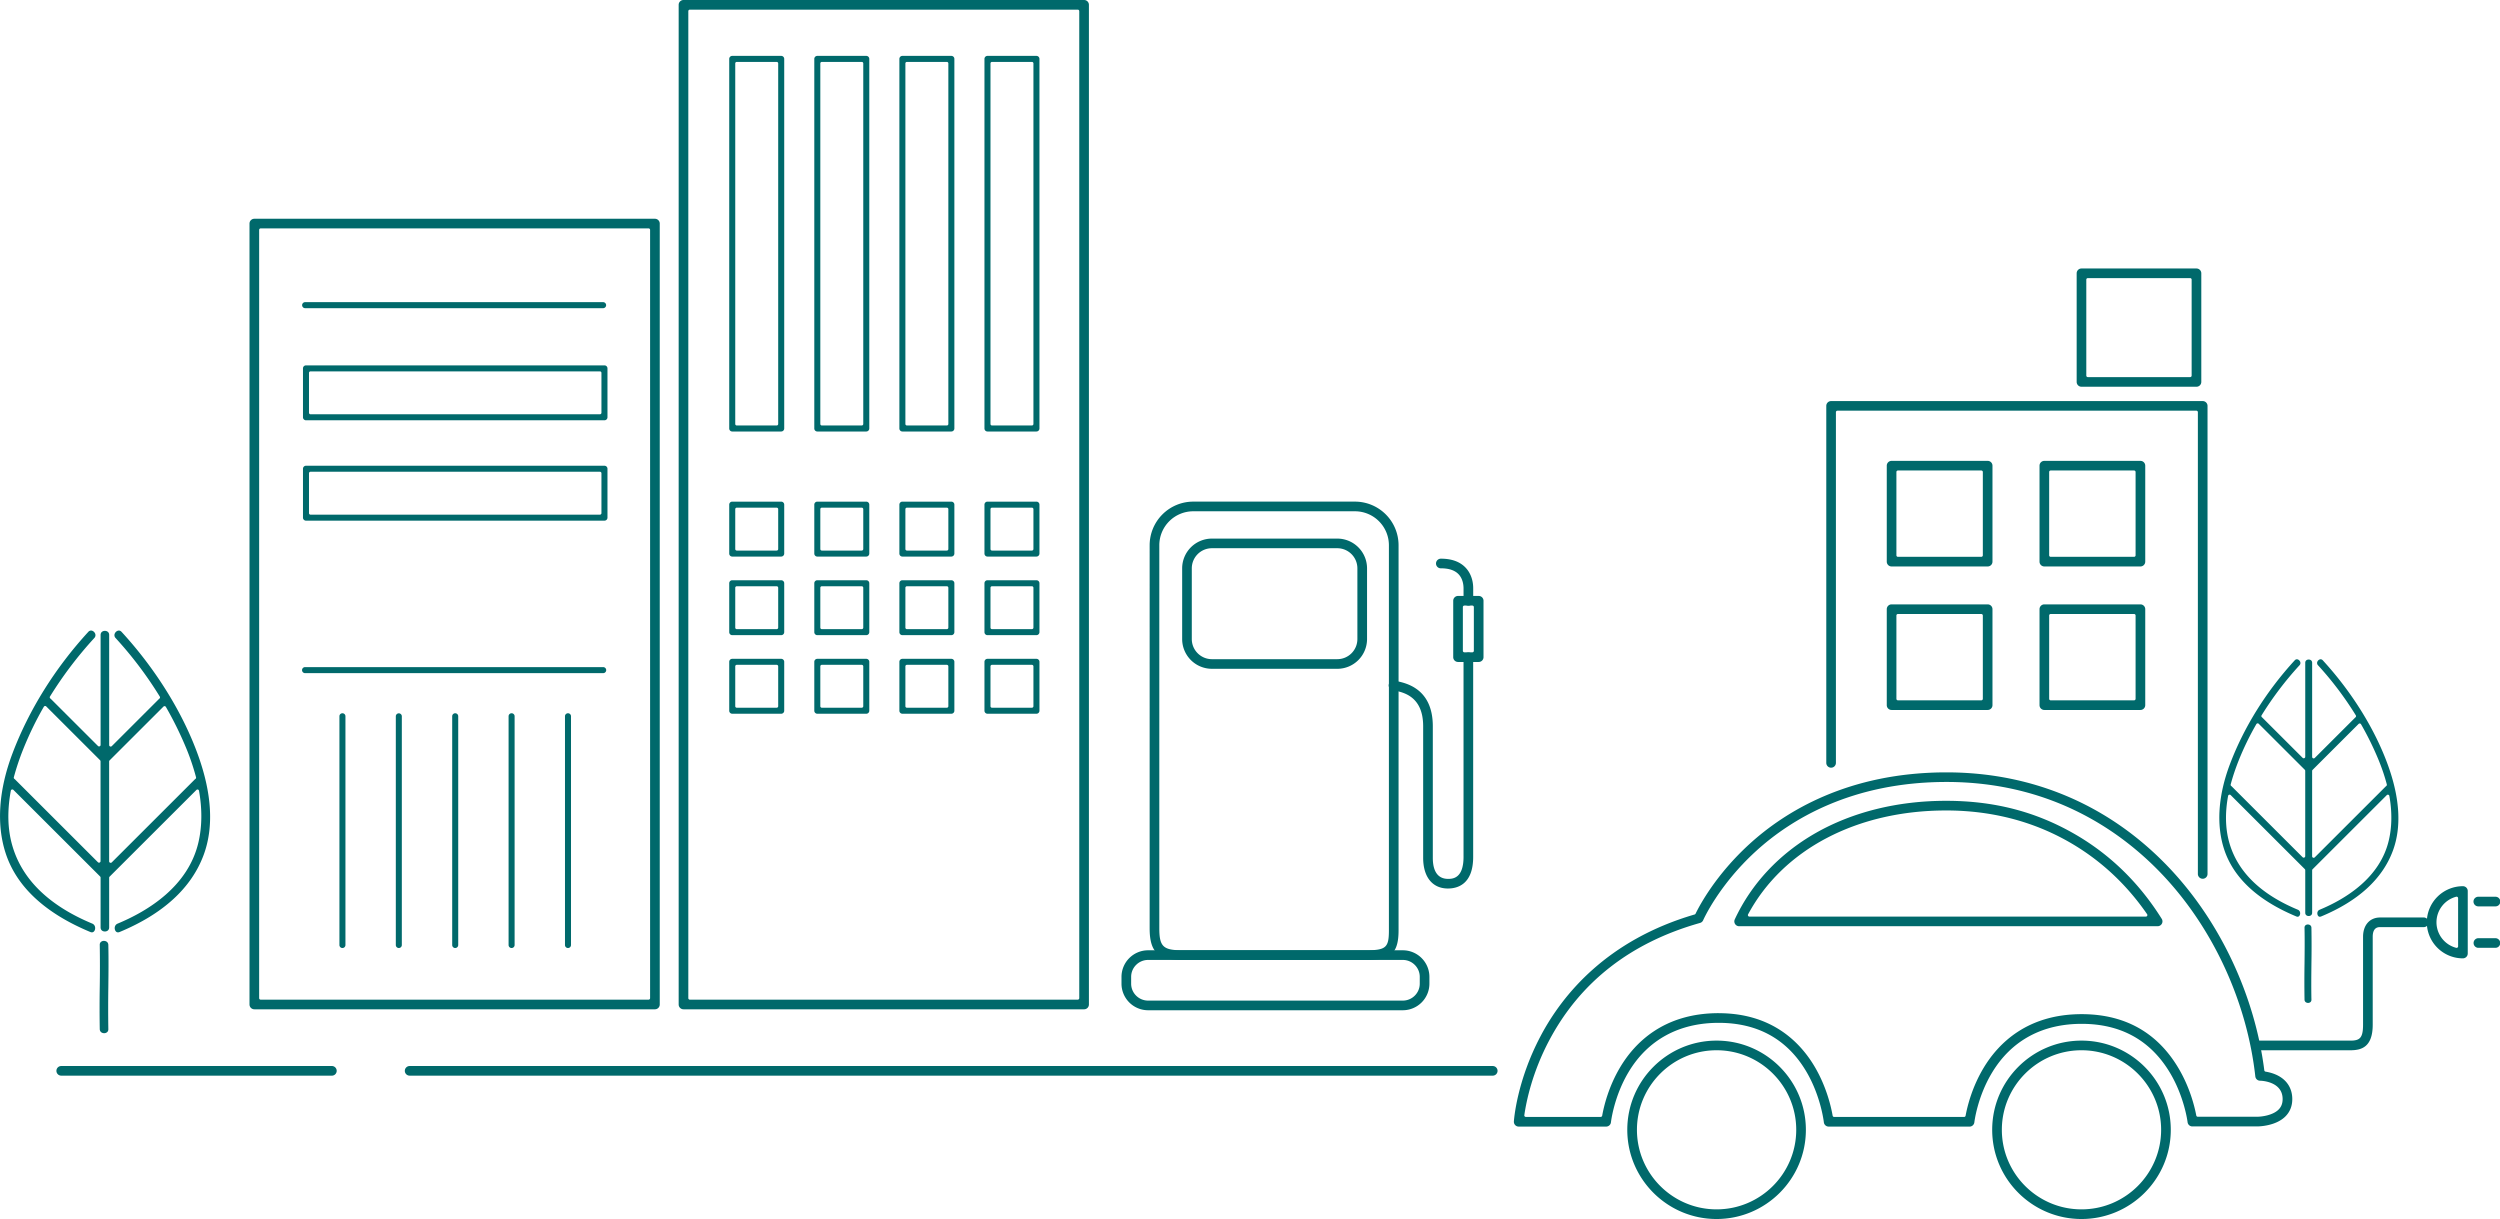 <svg xmlns="http://www.w3.org/2000/svg" width="242" height="118" fill="none" viewBox="0 0 242 118">
  <g clip-path="url(#a)">
    <path fill="#00696B" d="M218.508 101.665a.467.467 0 1 1 0-.932h8.995c.916 0 1.241-.234 1.241-1.549V90.68c0-1.133.65-1.867 1.655-1.867h4.189a.467.467 0 1 1 0 .932h-4.189c-.178 0-.72 0-.72.934v8.505c0 2.188-1.099 2.482-2.176 2.482h-8.995Z"/>
    <path fill="#00696B" d="M177.014 109.054a.467.467 0 0 1-.465-.419c-.003-.025-.281-2.49-1.675-4.87-1.848-3.154-4.709-4.754-8.506-4.754-3.796 0-6.851 1.613-8.739 4.793-1.415 2.382-1.686 4.807-1.689 4.831a.466.466 0 0 1-.465.419h-8.464a.466.466 0 0 1-.467-.497c.01-.158.278-3.912 2.601-8.293 2.113-3.988 6.412-9.263 14.895-11.742a.15.15 0 0 0 .091-.076c.405-.833 1.977-3.78 5.202-6.728 3.47-3.173 9.598-6.953 19.09-6.953 8.457 0 15.969 3.257 21.723 9.418 4.839 5.182 8.133 12.262 9.039 19.426a.145.145 0 0 0 .122.126c.354.058.684.152.98.28 1.035.445 1.606 1.292 1.606 2.38 0 .675-.228 1.243-.677 1.687-.942.929-2.556.957-2.737.957h-6.257a.466.466 0 0 1-.464-.413c-.003-.025-.302-2.448-1.727-4.816-1.878-3.12-4.746-4.702-8.524-4.702-3.779 0-6.778 1.585-8.669 4.711-1.436 2.373-1.718 4.798-1.721 4.822a.47.47 0 0 1-.465.416h-13.638v-.003ZM166.37 98.077c5.192 0 7.942 2.857 9.334 5.254 1.089 1.876 1.53 3.729 1.696 4.667a.147.147 0 0 0 .144.122h12.582c.071 0 .132-.05.144-.12.172-.931.627-2.769 1.743-4.628 1.424-2.373 4.226-5.202 9.492-5.202 5.266 0 7.934 2.824 9.349 5.193 1.109 1.856 1.569 3.691 1.746 4.619a.147.147 0 0 0 .144.119h5.731c.489 0 1.537-.144 2.086-.69.268-.264.397-.598.397-1.019 0-1.729-2.096-1.777-2.186-1.779a.466.466 0 0 1-.457-.415c-.795-7.144-4.021-14.208-8.852-19.381-3.886-4.162-10.692-9.123-21.04-9.123-9.162 0-15.071 3.627-18.416 6.67-3.642 3.314-5.125 6.679-5.14 6.712a.466.466 0 0 1-.302.264c-6.692 1.89-11.601 5.71-14.594 11.357-1.64 3.094-2.218 5.872-2.417 7.253a.146.146 0 0 0 .146.167h7.247c.07 0 .132-.051.144-.12.168-.939.617-2.794 1.732-4.672 1.424-2.395 4.234-5.251 9.544-5.251l.003.003Z"/>
    <path fill="#00696B" d="M201.488 118c-4.767 0-8.644-3.873-8.644-8.634 0-4.762 3.877-8.635 8.644-8.635 4.766 0 8.644 3.873 8.644 8.635 0 4.761-3.878 8.634-8.644 8.634Zm0-16.335c-4.252 0-7.709 3.454-7.709 7.701 0 4.246 3.457 7.7 7.709 7.7 4.251 0 7.709-3.454 7.709-7.7 0-4.247-3.458-7.701-7.709-7.701ZM166.165 118c-4.766 0-8.644-3.873-8.644-8.634 0-4.762 3.878-8.635 8.644-8.635 4.767 0 8.644 3.873 8.644 8.635 0 4.761-3.877 8.634-8.644 8.634Zm0-16.335c-4.251 0-7.709 3.454-7.709 7.701 0 4.246 3.458 7.7 7.709 7.7 4.252 0 7.71-3.454 7.71-7.7 0-4.247-3.458-7.701-7.71-7.701Zm2.185-12.005a.468.468 0 0 1-.424-.664c1.609-3.459 4.31-6.344 7.812-8.347 3.582-2.048 7.951-3.13 12.635-3.13s8.648 1.055 12.32 3.14c3.477 1.972 6.358 4.76 8.563 8.285.09.144.094.325.011.474a.466.466 0 0 1-.409.24h-40.509l.001.002Zm20.023-11.206c-8.617 0-15.779 3.76-19.159 10.056a.148.148 0 0 0 .003.146.147.147 0 0 0 .127.072h38.376a.149.149 0 0 0 .123-.23c-2.03-2.948-4.592-5.31-7.613-7.025-3.528-2.003-7.517-3.02-11.857-3.02ZM24.619 97.7a.467.467 0 0 1-.467-.466V21.642c0-.257.21-.466.467-.466h38.779c.257 0 .466.209.466.466v75.592a.467.467 0 0 1-.466.467H24.619Zm.614-75.592a.148.148 0 0 0-.147.147V96.62c0 .08.066.147.147.147h37.55c.08 0 .146-.066.146-.147V22.255a.148.148 0 0 0-.147-.147h-37.55ZM66.162 97.7a.467.467 0 0 1-.467-.466V.466c0-.257.21-.466.467-.466h38.779c.257 0 .466.209.466.466v96.768a.466.466 0 0 1-.466.467H66.162ZM66.776.935a.148.148 0 0 0-.147.147V96.62c0 .08.066.147.147.147h37.549a.147.147 0 0 0 .147-.147V1.08a.147.147 0 0 0-.147-.146h-37.55Z"/>
    <path fill="#00696B" d="M29.513 29.831a.292.292 0 0 1 0-.582h28.892a.292.292 0 0 1 0 .582H29.513Zm3.635 61.938a.292.292 0 0 1-.292-.291v-22.16a.292.292 0 0 1 .583 0v22.16c0 .16-.13.29-.291.29Zm5.458 0a.292.292 0 0 1-.291-.291v-22.16a.292.292 0 0 1 .582 0v22.16c0 .16-.13.29-.291.29Zm5.459 0a.292.292 0 0 1-.292-.291v-22.16a.292.292 0 0 1 .583 0v22.16c0 .16-.13.29-.291.29Zm5.458 0a.292.292 0 0 1-.292-.291v-22.16a.292.292 0 0 1 .583 0v22.16c0 .16-.13.29-.291.29Zm5.459 0a.292.292 0 0 1-.292-.291v-22.16a.292.292 0 0 1 .583 0v22.16c0 .16-.13.29-.291.29ZM29.513 65.16a.292.292 0 0 1 0-.583h28.892a.292.292 0 0 1 0 .583H29.513ZM70.88 41.77a.292.292 0 0 1-.291-.292V5.701c0-.16.13-.291.291-.291h4.74c.16 0 .292.13.292.29v35.778c0 .16-.131.291-.292.291h-4.74Zm.439-35.778a.148.148 0 0 0-.147.147V41.04c0 .08.066.147.147.147h3.863a.148.148 0 0 0 .147-.147V6.14a.148.148 0 0 0-.147-.148h-3.863Zm7.797 35.778a.292.292 0 0 1-.292-.292V5.701c0-.16.131-.291.292-.291h4.74c.16 0 .291.13.291.29v35.778c0 .16-.13.291-.291.291h-4.74Zm.438-35.778a.148.148 0 0 0-.147.147V41.04c0 .08.066.147.147.147h3.863a.147.147 0 0 0 .147-.147V6.14a.148.148 0 0 0-.147-.148h-3.863Zm7.797 35.778a.292.292 0 0 1-.291-.292V5.701c0-.16.13-.291.291-.291h4.74c.16 0 .292.13.292.29v35.778c0 .16-.132.291-.292.291h-4.74Zm.439-35.778a.148.148 0 0 0-.148.147V41.04c0 .08.067.147.148.147h3.862a.148.148 0 0 0 .148-.147V6.14a.148.148 0 0 0-.148-.148H87.79Zm7.797 35.778a.292.292 0 0 1-.291-.292V5.701c0-.16.13-.291.291-.291h4.74c.161 0 .292.13.292.29v35.778c0 .16-.131.291-.292.291h-4.74Zm.439-35.778a.148.148 0 0 0-.147.147V41.04c0 .08.066.147.147.147h3.863a.148.148 0 0 0 .147-.147V6.14a.148.148 0 0 0-.147-.148h-3.863ZM70.88 53.877a.292.292 0 0 1-.291-.291V48.85c0-.16.13-.291.291-.291h4.74c.16 0 .292.13.292.291v4.735c0 .16-.131.291-.292.291h-4.74Zm.439-4.735a.148.148 0 0 0-.147.147v3.859c0 .08.066.147.147.147h3.863a.148.148 0 0 0 .147-.147v-3.859a.147.147 0 0 0-.147-.147h-3.863Zm7.797 4.735a.292.292 0 0 1-.292-.291V48.85c0-.16.131-.291.292-.291h4.74c.16 0 .291.13.291.291v4.735c0 .16-.13.291-.291.291h-4.74Zm.438-4.735a.147.147 0 0 0-.147.147v3.859c0 .08.066.147.147.147h3.863a.148.148 0 0 0 .147-.147v-3.859a.148.148 0 0 0-.147-.147h-3.863Zm7.797 4.735a.292.292 0 0 1-.291-.291V48.85c0-.16.13-.291.291-.291h4.74c.16 0 .292.13.292.291v4.735c0 .16-.132.291-.292.291h-4.74Zm.439-4.735a.148.148 0 0 0-.148.147v3.859c0 .08.067.147.148.147h3.862a.148.148 0 0 0 .148-.147v-3.859a.147.147 0 0 0-.148-.147H87.79Zm7.797 4.735a.292.292 0 0 1-.291-.291V48.85c0-.16.13-.291.291-.291h4.74c.161 0 .292.13.292.291v4.735c0 .16-.131.291-.292.291h-4.74Zm.439-4.735a.148.148 0 0 0-.147.147v3.859c0 .08.066.147.147.147h3.863a.148.148 0 0 0 .147-.147v-3.859a.148.148 0 0 0-.147-.147h-3.863ZM70.88 61.484a.292.292 0 0 1-.291-.292v-4.734c0-.16.13-.291.291-.291h4.74c.16 0 .292.13.292.29v4.735c0 .16-.131.292-.292.292h-4.74Zm.439-4.735a.148.148 0 0 0-.147.147v3.858c0 .081.066.147.147.147h3.863a.148.148 0 0 0 .147-.147v-3.858a.147.147 0 0 0-.147-.147h-3.863Zm7.797 4.735a.292.292 0 0 1-.292-.292v-4.734c0-.16.131-.291.292-.291h4.74c.16 0 .291.13.291.29v4.735c0 .16-.13.292-.291.292h-4.74Zm.438-4.735a.147.147 0 0 0-.147.147v3.858c0 .081.066.147.147.147h3.863a.147.147 0 0 0 .147-.147v-3.858a.148.148 0 0 0-.147-.147h-3.863Zm7.797 4.735a.292.292 0 0 1-.291-.292v-4.734c0-.16.13-.291.291-.291h4.74c.16 0 .292.13.292.29v4.735c0 .16-.132.292-.292.292h-4.74Zm.439-4.735a.148.148 0 0 0-.148.147v3.858c0 .081.067.147.148.147h3.862a.148.148 0 0 0 .148-.147v-3.858a.147.147 0 0 0-.148-.147H87.79Zm7.797 4.735a.292.292 0 0 1-.291-.292v-4.734c0-.16.13-.291.291-.291h4.74c.161 0 .292.13.292.29v4.735c0 .16-.131.292-.292.292h-4.74Zm.439-4.735a.148.148 0 0 0-.147.147v3.858c0 .081.066.147.147.147h3.863a.148.148 0 0 0 .147-.147v-3.858a.148.148 0 0 0-.147-.147h-3.863ZM70.88 69.09a.292.292 0 0 1-.291-.291v-4.735c0-.16.13-.29.291-.29h4.74c.16 0 .292.13.292.29V68.8c0 .16-.131.291-.292.291h-4.74Zm.439-4.735a.148.148 0 0 0-.147.147v3.859c0 .08.066.147.147.147h3.863a.148.148 0 0 0 .147-.147v-3.859a.148.148 0 0 0-.147-.147h-3.863Zm7.797 4.735a.292.292 0 0 1-.292-.291v-4.735c0-.16.131-.29.292-.29h4.74c.16 0 .291.13.291.29V68.8c0 .16-.13.291-.291.291h-4.74Zm.438-4.735a.148.148 0 0 0-.147.147v3.859c0 .08.066.147.147.147h3.863a.147.147 0 0 0 .147-.147v-3.859a.148.148 0 0 0-.147-.147h-3.863Zm7.797 4.735a.292.292 0 0 1-.291-.291v-4.735c0-.16.13-.29.291-.29h4.74c.16 0 .292.13.292.29V68.8c0 .16-.132.291-.292.291h-4.74Zm.439-4.735a.148.148 0 0 0-.148.147v3.859c0 .08.067.147.148.147h3.862a.148.148 0 0 0 .148-.147v-3.859a.148.148 0 0 0-.148-.147H87.79Zm7.797 4.735a.292.292 0 0 1-.291-.291v-4.735c0-.16.13-.29.291-.29h4.74c.161 0 .292.13.292.29V68.8c0 .16-.131.291-.292.291h-4.74Zm.439-4.735a.148.148 0 0 0-.147.147v3.859c0 .08.066.147.147.147h3.863a.148.148 0 0 0 .147-.147v-3.859a.148.148 0 0 0-.147-.147h-3.863Zm18.422 28.567c-2.364 0-3.162-.775-3.162-3.07V52.775a4.225 4.225 0 0 1 4.222-4.218h15.651a4.225 4.225 0 0 1 4.222 4.218V90.07c0 2.44-.979 2.852-3.171 2.852h-17.762Zm1.06-43.43a3.29 3.29 0 0 0-3.287 3.284V89.85c0 1.778.374 2.137 2.227 2.137h17.762c1.943 0 2.236-.252 2.236-1.918V52.776a3.29 3.29 0 0 0-3.287-3.284h-15.651Z"/>
    <path fill="#00696B" d="M117.313 64.74a2.882 2.882 0 0 1-2.88-2.877v-6.85a2.882 2.882 0 0 1 2.88-2.877h12.136a2.882 2.882 0 0 1 2.881 2.878v6.849a2.882 2.882 0 0 1-2.881 2.878h-12.136Zm0-11.672a1.948 1.948 0 0 0-1.947 1.946v6.849c0 1.072.873 1.945 1.947 1.945h12.136a1.947 1.947 0 0 0 1.946-1.945v-6.85a1.948 1.948 0 0 0-1.946-1.945h-12.136Zm22.851 32.94c-1.504 0-2.402-1.112-2.402-2.975V70.3c0-2.896-1.91-3.283-2.828-3.468l-.118-.024a.467.467 0 1 1 .193-.913l.11.022c.979.198 3.577.725 3.577 4.385v12.732c0 1.688.798 2.041 1.468 2.041.412 0 1.506 0 1.506-2.124V63.613a.467.467 0 0 1 .933 0V82.95c0 2.661-1.529 3.058-2.44 3.058l.001-.001Z"/>
    <path fill="#00696B" d="M141.139 64.079a.467.467 0 0 1-.467-.466v-5.46c0-.257.209-.466.467-.466h1.999c.257 0 .466.209.466.466v5.46a.466.466 0 0 1-.466.466h-1.999Zm.613-5.46a.147.147 0 0 0-.147.147v4.232c0 .081.066.147.147.147h.77a.147.147 0 0 0 .147-.147v-4.232a.147.147 0 0 0-.147-.147h-.77Z"/>
    <path fill="#00696B" d="M142.138 58.62a.467.467 0 0 1-.467-.467v-1.194c0-.33-.065-.953-.506-1.397-.364-.365-.926-.548-1.671-.548a.467.467 0 1 1 0-.933c1.002 0 1.787.277 2.332.824.505.506.781 1.232.78 2.047v1.203a.467.467 0 0 1-.467.466l-.001-.002Zm-31.003 39.172a2.575 2.575 0 0 1-2.574-2.572v-.66a2.576 2.576 0 0 1 2.574-2.572h24.657a2.576 2.576 0 0 1 2.575 2.572v.66a2.577 2.577 0 0 1-2.575 2.572h-24.657Zm0-4.87c-.904 0-1.64.735-1.64 1.638v.66c0 .903.736 1.638 1.64 1.638h24.657c.904 0 1.64-.735 1.64-1.638v-.66c0-.903-.736-1.638-1.64-1.638h-24.657ZM11.42 90.253c-.18 0-.278-.165-.306-.306-.04-.197.03-.44.273-.541 3.019-1.256 6.824-3.635 7.815-7.84.36-1.536.381-3.224.062-5.02a.148.148 0 0 0-.25-.08L10.61 84.86a.145.145 0 0 0-.043.104v4.808c0 .274-.21.397-.415.397-.206 0-.415-.122-.415-.397v-4.821a.152.152 0 0 0-.043-.105l-8.395-8.385a.148.148 0 0 0-.105-.043.152.152 0 0 0-.044.006.15.15 0 0 0-.102.113c-.354 1.913-.315 3.672.118 5.227.92 3.31 3.532 5.88 7.764 7.64.243.102.31.345.272.542-.028.141-.125.306-.305.306a.412.412 0 0 1-.153-.034C4.35 88.39 1.587 85.814.538 82.562c-.895-2.773-.663-6.102.668-9.627 1.584-4.193 4.123-8.262 7.341-11.769a.358.358 0 0 1 .265-.13c.155 0 .32.12.392.283a.394.394 0 0 1-.078.444 37.809 37.809 0 0 0-4.287 5.658.146.146 0 0 0 .034.193l.019.015c.007.005.016.011.024.019l4.57 4.565a.148.148 0 0 0 .16.031.147.147 0 0 0 .092-.135V61.465c0-.274.209-.398.415-.398s.415.123.415.398v10.657c0 .059.036.113.091.135a.146.146 0 0 0 .161-.03l4.584-4.58.013-.01.02-.016a.147.147 0 0 0 .032-.19 37.338 37.338 0 0 0-4.277-5.667.393.393 0 0 1-.078-.444c.072-.163.237-.282.392-.282.097 0 .185.044.265.13 3.31 3.604 5.941 7.852 7.413 11.963 1.334 3.725 1.514 6.961.532 9.618-1.182 3.203-3.922 5.716-8.142 7.471a.412.412 0 0 1-.153.034l-.002-.001Zm4.51-21.9a.148.148 0 0 0-.105.043l-5.217 5.211a.145.145 0 0 0-.043.105v9.663c0 .06.036.114.092.136a.148.148 0 0 0 .16-.03l8.045-8.037c.019-.02.04-.032.059-.047a.148.148 0 0 0 .056-.156 22.18 22.18 0 0 0-.985-2.898 34.548 34.548 0 0 0-1.934-3.915.146.146 0 0 0-.11-.072h-.018v-.002Zm-11.578-.01a.148.148 0 0 0-.11.072 32.236 32.236 0 0 0-2.001 4.122 24.121 24.121 0 0 0-.903 2.703.147.147 0 0 0 .055.155c.02.015.038.028.056.046l8.031 8.023a.148.148 0 0 0 .252-.105v-9.663a.152.152 0 0 0-.043-.105l-5.215-5.21a.146.146 0 0 0-.105-.042H4.35l.002.004Zm5.732 31.669c-.209 0-.422-.123-.428-.4a124.78 124.78 0 0 1 0-4.066 129.64 129.64 0 0 0 0-4.074.37.37 0 0 1 .097-.277.426.426 0 0 1 .306-.117c.209 0 .423.123.428.4.03 1.354.015 2.732 0 4.064a129.7 129.7 0 0 0 0 4.076.37.37 0 0 1-.097.276.425.425 0 0 1-.305.118h-.001Zm214.481-11.269c-.14 0-.216-.131-.238-.244-.03-.147.01-.352.219-.439 2.583-1.075 5.843-3.111 6.691-6.714.309-1.314.326-2.76.053-4.3a.15.15 0 0 0-.145-.121.148.148 0 0 0-.104.042l-7.182 7.175a.146.146 0 0 0-.043.104v4.108c0 .252-.209.318-.334.318-.125 0-.334-.066-.334-.318v-4.12a.154.154 0 0 0-.043-.104l-7.174-7.166a.146.146 0 0 0-.104-.042.151.151 0 0 0-.044.006.151.151 0 0 0-.102.113c-.303 1.638-.269 3.144.1 4.476.788 2.835 3.024 5.036 6.647 6.542.209.087.248.291.219.438-.022.112-.099.244-.238.244a.302.302 0 0 1-.123-.028c-3.75-1.56-6.106-3.757-6.999-6.53-.763-2.365-.566-5.204.571-8.211 1.353-3.58 3.52-7.055 6.268-10.049a.283.283 0 0 1 .21-.104c.124 0 .257.095.315.228a.311.311 0 0 1-.063.355 32.335 32.335 0 0 0-3.665 4.838.146.146 0 0 0 .034.193l.016.011.017.015 3.906 3.901a.147.147 0 0 0 .16.031.147.147 0 0 0 .092-.135V64.16c0-.251.209-.317.334-.317.125 0 .334.066.334.317v9.107a.15.15 0 0 0 .147.147.15.15 0 0 0 .105-.043l3.917-3.913.028-.022a.147.147 0 0 0 .031-.19 32.06 32.06 0 0 0-3.657-4.845.315.315 0 0 1-.063-.355c.059-.133.191-.228.315-.228.076 0 .147.035.21.104 2.825 3.078 5.073 6.705 6.33 10.215 1.138 3.178 1.291 5.938.455 8.204-1.008 2.73-3.345 4.874-6.945 6.371a.339.339 0 0 1-.122.028l-.002.002Zm3.854-18.712a.15.15 0 0 0-.105.043l-4.457 4.452a.146.146 0 0 0-.043.105v8.258c0 .059.036.113.092.135a.148.148 0 0 0 .16-.03l6.875-6.868c.014-.014.031-.026.047-.038a.147.147 0 0 0 .056-.156c-.208-.8-.492-1.633-.844-2.479a29.47 29.47 0 0 0-1.653-3.347.145.145 0 0 0-.109-.072h-.019v-.003Zm-9.895-.009a.147.147 0 0 0-.109.072 27.415 27.415 0 0 0-1.712 3.525c-.318.803-.579 1.58-.772 2.313a.148.148 0 0 0 .055.156c.016.012.031.022.046.037l6.862 6.855a.15.15 0 0 0 .105.043.124.124 0 0 0 .056-.012.148.148 0 0 0 .091-.135v-8.258a.15.15 0 0 0-.043-.105l-4.456-4.45a.144.144 0 0 0-.104-.044h-.019v.003Zm4.899 27.06c-.126 0-.339-.068-.345-.321a105.914 105.914 0 0 1 0-3.475c.012-1.14.025-2.32 0-3.482a.296.296 0 0 1 .078-.22.346.346 0 0 1 .246-.094c.125 0 .339.067.344.32a103.11 103.11 0 0 1 0 3.473c-.011 1.141-.025 2.322 0 3.484a.288.288 0 0 1-.078.22.344.344 0 0 1-.245.095Zm-10.202-12.018a.467.467 0 0 1-.467-.466V39.901a.147.147 0 0 0-.147-.147h-34.742a.148.148 0 0 0-.148.147v33.945a.466.466 0 0 1-.933 0V39.29c0-.258.209-.466.467-.466h35.971c.258 0 .467.208.467.466v45.308a.467.467 0 0 1-.467.467h-.001Zm25.19 7.705a3.498 3.498 0 0 1-3.496-3.493 3.498 3.498 0 0 1 3.496-3.492c.258 0 .467.209.467.466v6.051a.467.467 0 0 1-.467.466v.002Zm-.614-5.972a.153.153 0 0 0-.036.005 2.56 2.56 0 0 0-1.91 2.474 2.56 2.56 0 0 0 1.91 2.475.148.148 0 0 0 .184-.142v-4.665a.145.145 0 0 0-.058-.116.143.143 0 0 0-.09-.03Zm2.134.94a.467.467 0 1 1 0-.932h1.601a.467.467 0 1 1 0 .932h-1.601Zm0 4.013a.467.467 0 1 1 0-.933h1.601a.467.467 0 1 1 0 .933h-1.601Z"/>
    <path fill="#00696B" d="M183.105 54.834a.466.466 0 0 1-.466-.466v-9.29c0-.258.209-.466.466-.466h9.301c.257 0 .466.209.466.466v9.29a.466.466 0 0 1-.466.466h-9.301Zm.614-9.29a.147.147 0 0 0-.147.147v8.063c0 .08.066.147.147.147h8.072c.08 0 .147-.067.147-.148v-8.062a.148.148 0 0 0-.147-.147h-8.072Zm14.173 9.29a.466.466 0 0 1-.466-.466v-9.29c0-.258.209-.466.466-.466h9.301c.258 0 .467.209.467.466v9.29a.467.467 0 0 1-.467.466h-9.301Zm.614-9.29a.147.147 0 0 0-.147.147v8.063c0 .08.066.147.147.147h8.072a.147.147 0 0 0 .147-.148v-8.062a.147.147 0 0 0-.147-.147h-8.072Zm-15.401 23.181a.466.466 0 0 1-.466-.466v-9.29c0-.257.209-.466.466-.466h9.301c.257 0 .466.209.466.466v9.29a.466.466 0 0 1-.466.466h-9.301Zm.614-9.29a.147.147 0 0 0-.147.147v8.063c0 .08.066.147.147.147h8.072c.08 0 .147-.066.147-.147v-8.063a.148.148 0 0 0-.147-.147h-8.072Zm14.173 9.29a.466.466 0 0 1-.466-.466v-9.29c0-.257.209-.466.466-.466h9.301c.258 0 .467.209.467.466v9.29a.467.467 0 0 1-.467.466h-9.301Zm.614-9.29a.147.147 0 0 0-.147.147v8.063c0 .08.066.147.147.147h8.072a.147.147 0 0 0 .147-.147v-8.063a.147.147 0 0 0-.147-.147h-8.072Zm2.981-21.998a.466.466 0 0 1-.466-.466V26.456c0-.257.209-.466.466-.466h11.132c.258 0 .467.209.467.466v10.515a.467.467 0 0 1-.467.466h-11.132Zm.614-10.516a.147.147 0 0 0-.147.147v9.289c0 .08.066.147.147.147h9.903a.147.147 0 0 0 .147-.147v-9.29a.147.147 0 0 0-.147-.146h-9.903ZM29.62 50.4a.292.292 0 0 1-.292-.29v-4.735c0-.16.131-.291.292-.291h28.892c.16 0 .291.13.291.29v4.736c0 .16-.13.29-.291.29H29.62Zm.438-4.734a.148.148 0 0 0-.147.147v3.858c0 .081.066.148.147.148h28.015a.148.148 0 0 0 .147-.148v-3.858a.148.148 0 0 0-.147-.147H30.058Zm-.438-4.982a.292.292 0 0 1-.292-.291v-4.735c0-.16.131-.29.292-.29h28.892c.16 0 .291.13.291.29v4.735c0 .16-.13.291-.291.291H29.62Zm.438-4.735a.147.147 0 0 0-.147.147v3.859c0 .08.066.147.147.147h28.015a.148.148 0 0 0 .147-.147v-3.859a.147.147 0 0 0-.147-.147H30.058Zm9.595 68.174a.466.466 0 1 1 0-.932h104.844a.466.466 0 0 1 0 .932H39.653Zm-33.726 0a.466.466 0 1 1 0-.932h26.167a.467.467 0 1 1 0 .932H5.927Z"/>
  </g>
  <defs>
    <clipPath id="a">
      <path fill="#fff" d="M0 0h242v118H0z"/>
    </clipPath>
  </defs>
</svg>
